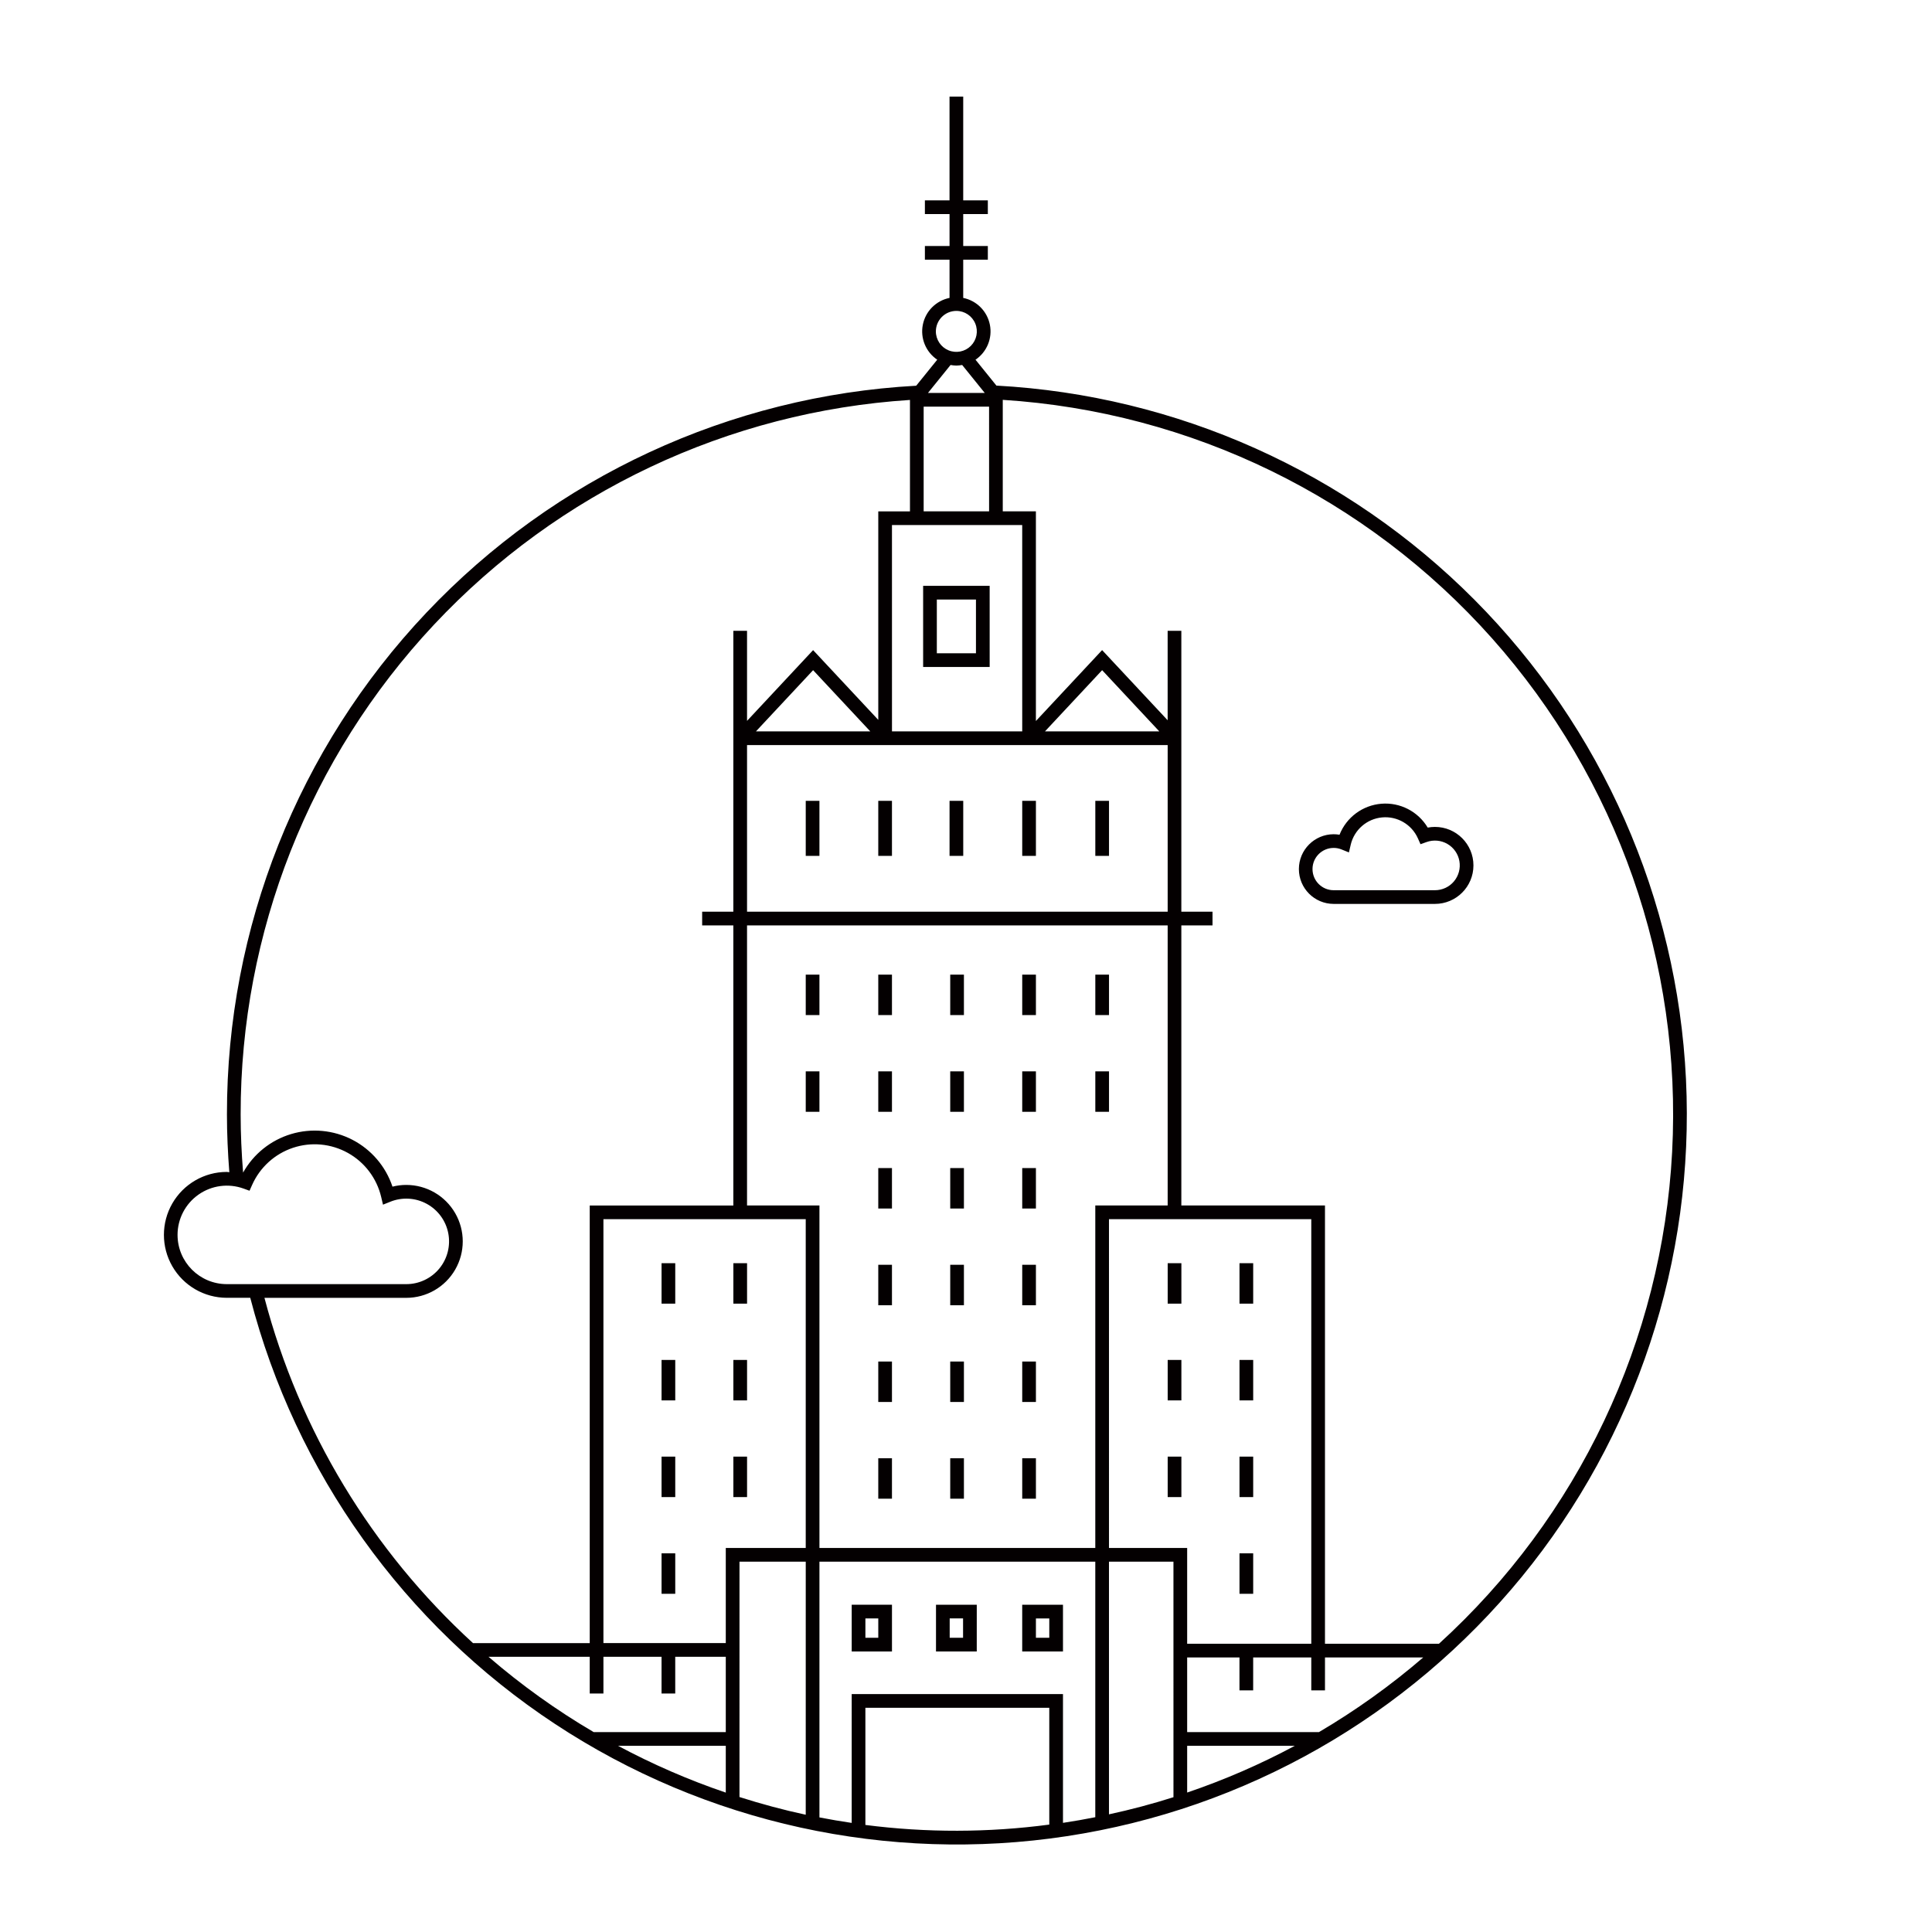 <?xml version="1.0" encoding="UTF-8"?>
<svg xmlns="http://www.w3.org/2000/svg" width="512pt" height="512pt" version="1.1" viewBox="0 0 512 512">
  <g fill="#040001">
    <path d="m328.48 334.76h3.629v10.719h-3.629z"></path>
    <path d="m328.48 360.4h3.629v10.719h-3.629z"></path>
    <path d="m328.48 386.02h3.629v10.723h-3.629z"></path>
    <path d="m328.48 411.65h3.629v10.723h-3.629z"></path>
    <path d="m309.45 334.76h3.629v10.719h-3.629z"></path>
    <path d="m309.45 360.4h3.629v10.719h-3.629z"></path>
    <path d="m309.45 386.02h3.629v10.723h-3.629z"></path>
    <path d="m175.32 334.76h3.629v10.719h-3.629z"></path>
    <path d="m175.32 360.4h3.629v10.719h-3.629z"></path>
    <path d="m175.32 386.02h3.629v10.723h-3.629z"></path>
    <path d="m175.32 411.65h3.629v10.723h-3.629z"></path>
    <path d="m194.35 334.76h3.629v10.719h-3.629z"></path>
    <path d="m194.35 360.4h3.629v10.719h-3.629z"></path>
    <path d="m194.35 386.02h3.629v10.723h-3.629z"></path>
    <path d="m225.71 437.66h10.672v-12.391h-10.672zm3.629-8.762h3.414v5.129h-3.414z"></path>
    <path d="m281.7 425.27h-10.805v12.391h10.805zm-3.629 8.762h-3.543v-5.129l3.543-0.004z"></path>
    <path d="m248.05 437.66h10.801l0.004-12.391h-10.805zm3.629-8.762h3.543v5.129h-3.543z"></path>
    <path d="m244.64 176.75h17.633l-0.004-21.5h-17.629zm3.629-17.871h10.371v14.242h-10.371z"></path>
    <path d="m213.53 258.29h3.629v10.715h-3.629z"></path>
    <path d="m290.27 258.29h3.629v10.715h-3.629z"></path>
    <path d="m213.53 283.92h3.629v10.719h-3.629z"></path>
    <path d="m290.27 283.92h3.629v10.719h-3.629z"></path>
    <path d="m270.9 258.29h3.629v10.715h-3.629z"></path>
    <path d="m270.9 283.92h3.629v10.719h-3.629z"></path>
    <path d="m270.9 309.55h3.629v10.719h-3.629z"></path>
    <path d="m270.9 335.18h3.629v10.723h-3.629z"></path>
    <path d="m270.9 360.82h3.629v10.719h-3.629z"></path>
    <path d="m270.9 386.45h3.629v10.719h-3.629z"></path>
    <path d="m251.82 258.29h3.629v10.715h-3.629z"></path>
    <path d="m251.82 283.92h3.629v10.719h-3.629z"></path>
    <path d="m251.82 309.55h3.629v10.719h-3.629z"></path>
    <path d="m251.82 335.18h3.629v10.723h-3.629z"></path>
    <path d="m251.82 360.82h3.629v10.719h-3.629z"></path>
    <path d="m251.82 386.45h3.629v10.719h-3.629z"></path>
    <path d="m232.75 258.29h3.629v10.715h-3.629z"></path>
    <path d="m232.75 283.92h3.629v10.719h-3.629z"></path>
    <path d="m232.75 309.55h3.629v10.719h-3.629z"></path>
    <path d="m232.75 335.18h3.629v10.723h-3.629z"></path>
    <path d="m232.75 360.82h3.629v10.719h-3.629z"></path>
    <path d="m232.75 386.45h3.629v10.719h-3.629z"></path>
    <path d="m213.53 212.23h3.629v14.586h-3.629z"></path>
    <path d="m290.27 212.23h3.629v14.586h-3.629z"></path>
    <path d="m270.9 212.23h3.629v14.586h-3.629z"></path>
    <path d="m251.64 212.23h3.629v14.586h-3.629z"></path>
    <path d="m232.75 212.23h3.629v14.586h-3.629z"></path>
    <path d="m380.27 219.14c-0.641 0-1.281 0.059-1.91 0.18-2.555-4.273-7.312-6.723-12.273-6.324-4.961 0.402-9.266 3.586-11.098 8.215-0.516-0.086-1.035-0.129-1.559-0.133-5.09 0.016-9.211 4.144-9.211 9.234 0 5.094 4.121 9.223 9.211 9.234h26.84c5.637 0 10.207-4.566 10.207-10.203s-4.57-10.203-10.207-10.203zm0 16.777h-26.84c-3.094 0-5.602-2.508-5.602-5.606 0-3.094 2.508-5.602 5.602-5.602 0.715-0.004 1.422 0.133 2.086 0.402l1.961 0.789 0.484-2.059h-0.004c0.938-3.941 4.277-6.844 8.309-7.219s7.852 1.863 9.496 5.559l0.684 1.543 1.586-0.566c1.828-0.664 3.856-0.484 5.539 0.488 1.684 0.973 2.848 2.641 3.184 4.555s-0.191 3.879-1.441 5.371c-1.25 1.488-3.098 2.344-5.043 2.344z"></path>
    <path d="m264.07 102.2-5.551-6.875c3.019-2.043 4.519-5.695 3.809-9.27-0.711-3.574-3.492-6.375-7.066-7.106v-10.125h6.523v-3.629h-6.523v-8.469h6.523v-3.629h-6.523v-27.492h-3.629v27.492h-6.527v3.629h6.531v8.469h-6.531v3.629h6.531v10.125h-0.004c-3.574 0.727-6.363 3.527-7.074 7.102-0.715 3.578 0.793 7.234 3.816 9.273l-5.574 6.898c-49.379 2.699-95.84 24.23-129.82 60.16-33.98 35.926-52.891 83.516-52.84 132.96 0 5.106 0.238 10.238 0.633 15.312-0.23-0.008-0.453-0.086-0.684-0.086v0.004c-5.953 0.008-11.449 3.191-14.422 8.348s-2.973 11.508 0 16.664 8.469 8.34 14.422 8.348h6.231c12.02 46.344 40.793 86.578 80.758 112.93 39.969 26.355 88.289 36.953 135.62 29.746 47.328-7.203 90.301-31.703 120.61-68.758 30.312-37.055 45.809-84.035 43.492-131.85-2.316-47.816-22.281-93.078-56.031-127.03-33.754-33.953-78.895-54.184-126.7-56.781zm-38.363 380.89c-2.867-0.422-5.719-0.906-8.547-1.457v-67.777h73.102v67.723c-2.836 0.559-5.684 1.066-8.562 1.496v-34.125l-55.992-0.004zm-12.18-160v87.133h-21.188v25.211h-32.426v-112.34zm-53.613 125.71v-9.734h15.402v9.734h3.629v-9.734h13.395v19.961h-34.965v0.023c-9.891-5.805-19.23-12.492-27.91-19.984h26.82v9.734zm32.426 13.859v12.398c-9.84-3.344-19.387-7.492-28.547-12.398zm3.629 10.945 0.004-59.75h17.559l-0.004 67.07c-5.957-1.277-11.809-2.867-17.559-4.691zm97.922-59.746h17.086l0.004 61.469v0.949c-5.59 1.777-11.285 3.293-17.09 4.543zm20.719 48.801h28.527c-9.152 4.906-18.691 9.047-28.527 12.383zm0-3.629v-19.789h13.863v8.73h3.629l0.004-8.73h15.398v8.73h3.629l0.004-8.73h26.031c-8.602 7.402-17.852 14.027-27.633 19.785zm32.895-23.418h-32.895v-25.387h-20.715l-0.004-87.133h53.613zm-57.242-116.15v90.762h-73.102v-90.762h-19.188v-74.227h111.47v74.227zm-92.289-77.855v-44.156h111.47v44.156zm2.363-47.785 15.145-16.219 15.148 16.219zm76.594 0 15.145-16.219 15.148 16.219zm-6.031 0h-34.516l-0.004-54.68h34.516zm-26.121-58.309v-27.75h17.336l0.004 27.75zm8.672-53.117v-0.004c2.195 0.004 4.172 1.328 5.008 3.356 0.84 2.031 0.371 4.363-1.18 5.914-1.551 1.551-3.887 2.016-5.914 1.176-2.027-0.84-3.348-2.82-3.352-5.012 0.004-1.441 0.574-2.824 1.594-3.844 1.02-1.016 2.402-1.59 3.844-1.59zm0 14.484c0.516-0.008 1.031-0.062 1.535-0.156l5.981 7.406h-15.043l5.984-7.406c0.508 0.094 1.023 0.148 1.543 0.156zm-206.4 230.38c0-4.25 2.074-8.238 5.555-10.68 3.481-2.445 7.934-3.039 11.934-1.598l1.586 0.574 0.688-1.539c2.066-4.652 5.992-8.223 10.82-9.836 4.828-1.613 10.109-1.121 14.559 1.355 4.445 2.473 7.648 6.707 8.82 11.66l0.484 2.051 1.953-0.781 0.004-0.004c3.137-1.258 6.676-1.051 9.645 0.57 2.969 1.617 5.059 4.477 5.699 7.797 0.641 3.32-0.234 6.754-2.387 9.363s-5.359 4.117-8.738 4.117h-47.578c-7.199-0.012-13.035-5.848-13.043-13.051zm23.035 16.68h37.586c5.344 0 10.285-2.852 12.957-7.481s2.672-10.332 0-14.961c-2.672-4.629-7.613-7.481-12.957-7.481-1.234-0.004-2.465 0.152-3.66 0.457-1.789-5.359-5.59-9.809-10.605-12.414-5.012-2.602-10.84-3.148-16.25-1.527s-9.98 5.285-12.734 10.215c-0.41-5.098-0.648-10.266-0.648-15.398-0.047-48.199 18.266-94.605 51.215-129.78 32.953-35.18 78.066-56.484 126.16-59.582v29.531h-8.398v55.258l-17.27-18.488-17.508 18.75v-23.863h-3.629l-0.004 74.438h-8.262v3.629h8.262v74.227h-38.055v115.97h-30.938c-26.84-24.551-46.027-56.32-55.266-91.5zm159.25 139.69v-31.051h48.734v30.957c-16.172 2.144-32.555 2.176-48.734 0.094zm152-48.016h-30.203v-116.15h-38.066v-74.227h8.262v-3.629h-8.262v-74.438h-3.629v23.707l-17.367-18.594-17.547 18.793v-55.562h-8.781v-29.551c49.855 3.172 96.445 25.883 129.66 63.199 33.211 37.316 50.363 86.227 47.73 136.11-2.637 49.887-24.84 96.723-61.797 130.34z"></path>
  </g>
</svg>
